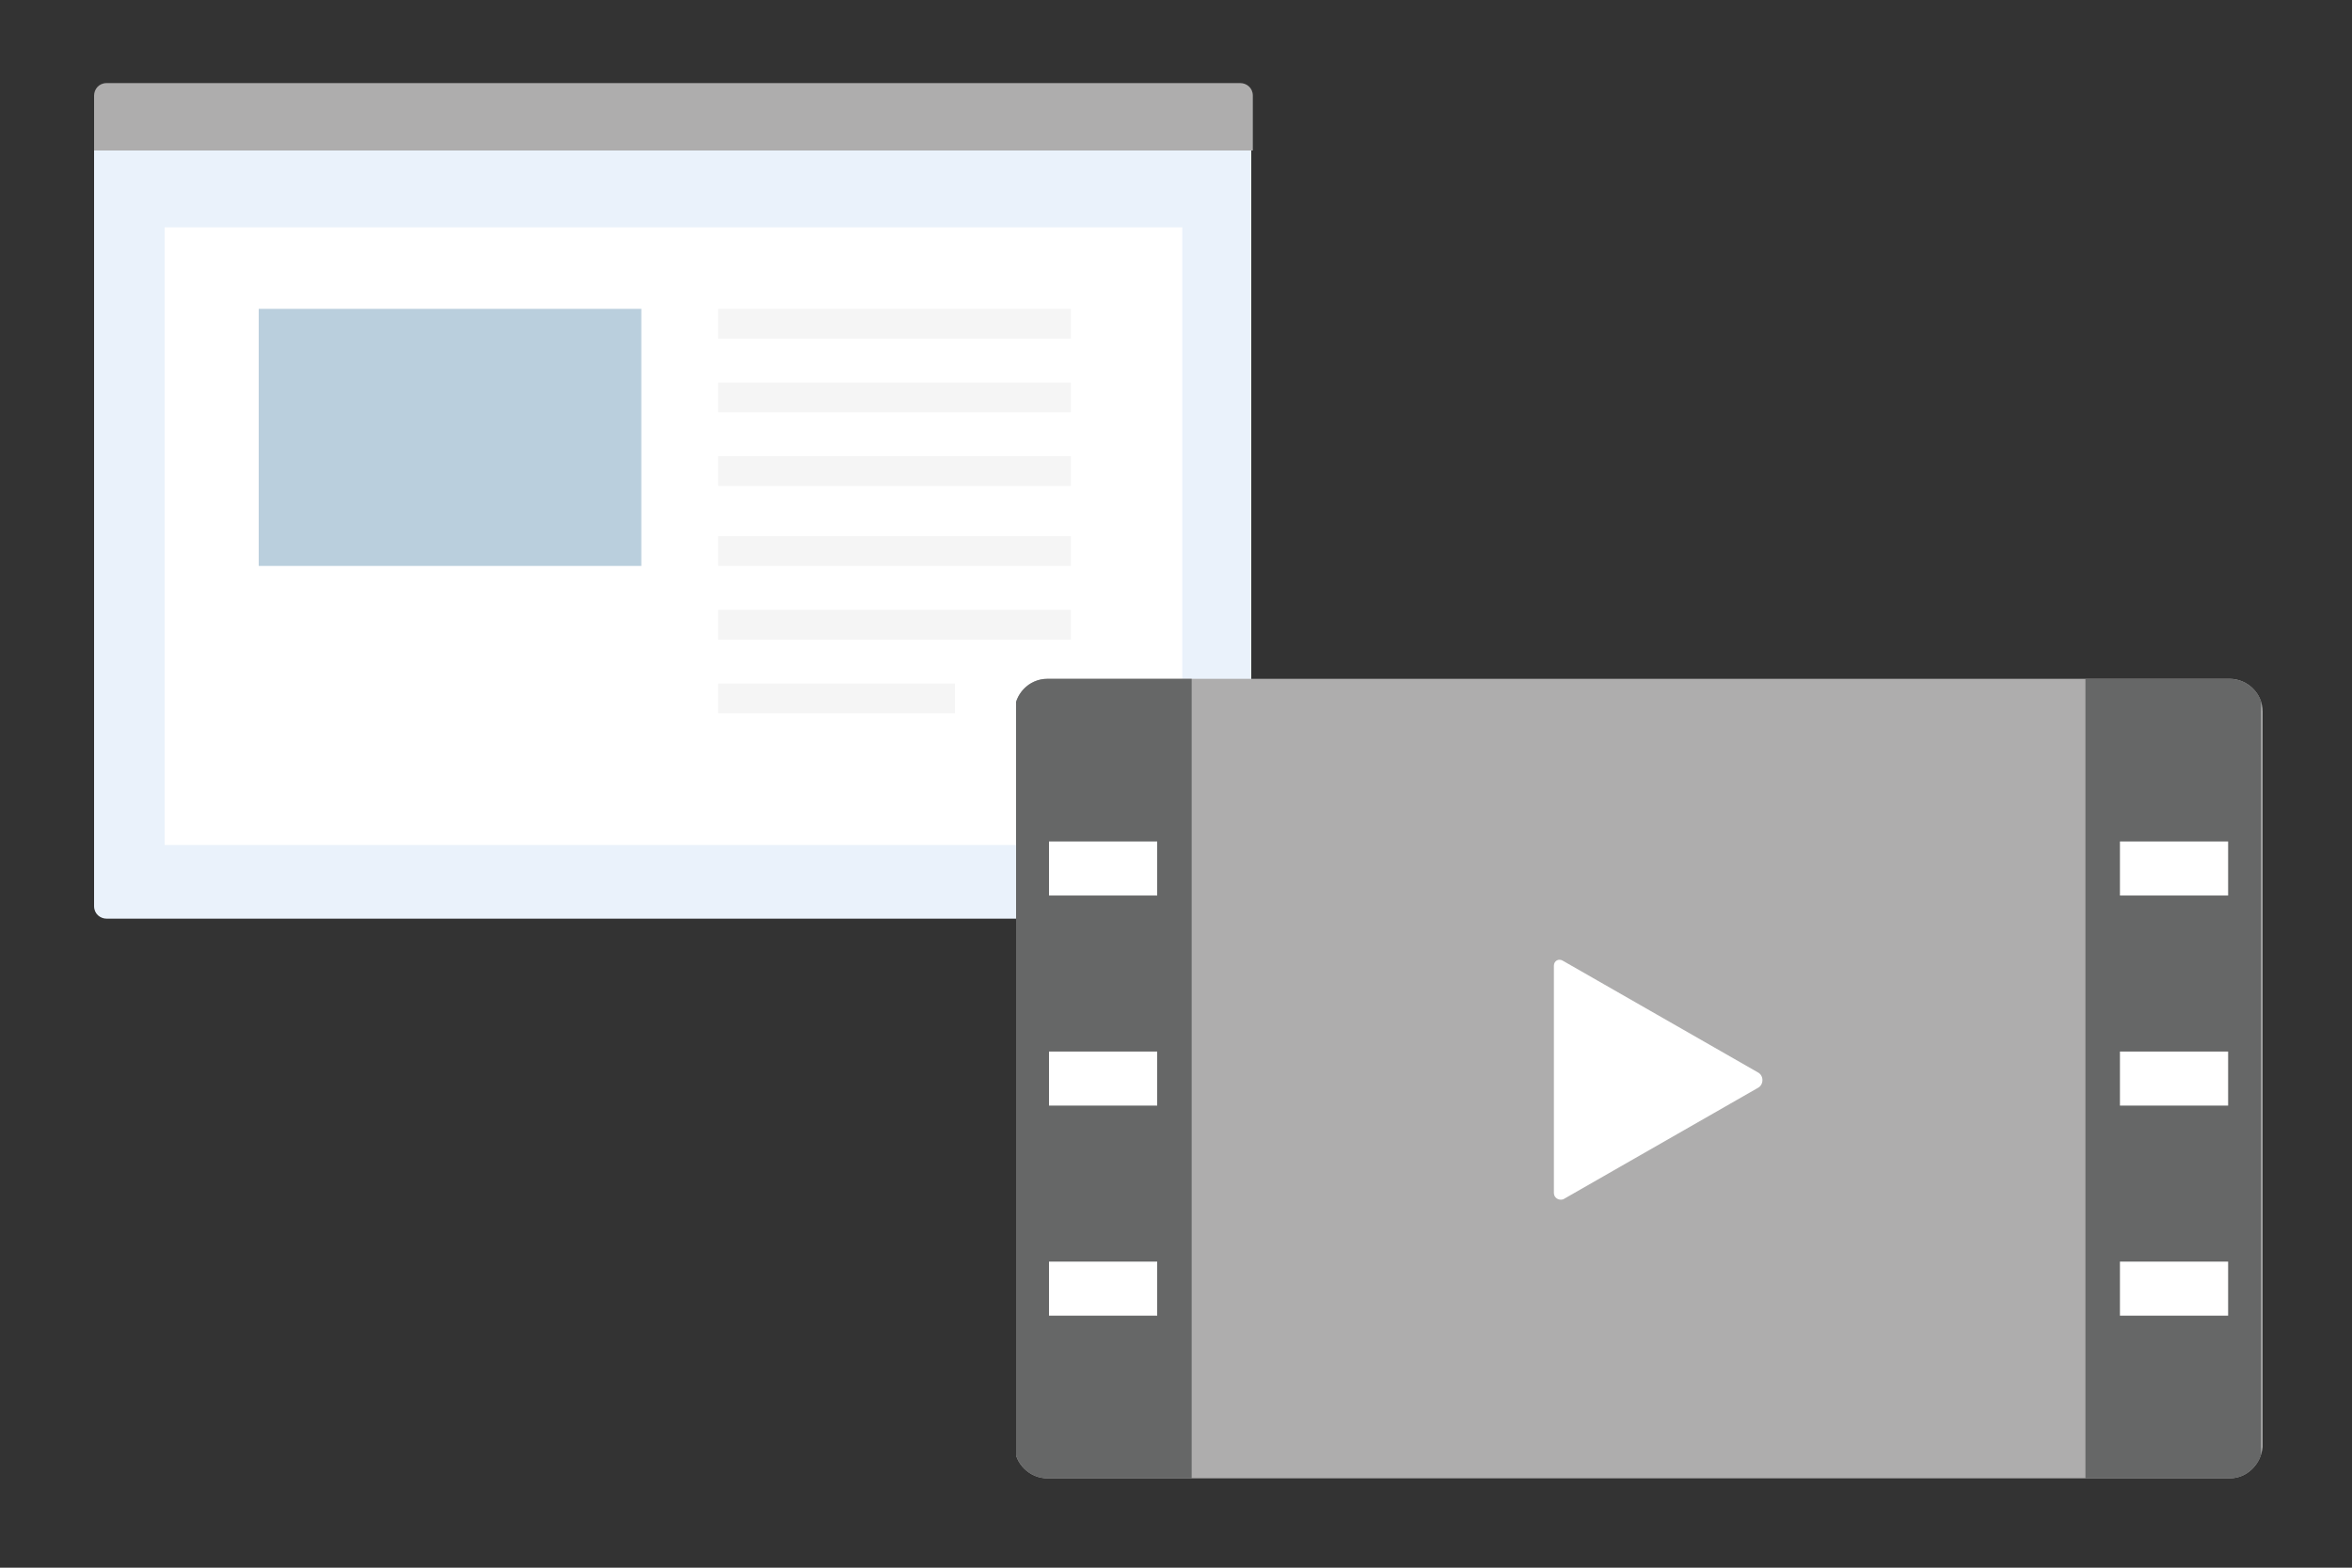 <?xml version="1.0" encoding="utf-8"?>
<!-- Generator: Adobe Illustrator 21.1.0, SVG Export Plug-In . SVG Version: 6.00 Build 0)  -->
<svg version="1.1" id="レイヤー_1" xmlns="http://www.w3.org/2000/svg" xmlns:xlink="http://www.w3.org/1999/xlink" x="0px"
	 y="0px" width="150px" height="100px" viewBox="0 0 150 100" style="enable-background:new 0 0 150 100;" xml:space="preserve">
<rect x="0" y="0" width="150" height="100" fill="#333333" stroke="none"/>
<style type="text/css">
	.st0{fill:#EAF2FB;}
	.st1{fill:#AEADAD;}
	.st2{fill:#FFFFFF;}
	.st3{fill:#F5F5F5;}
	.st4{fill:#BACFDD;}
	.st5{clip-path:url(#SVGID_2_);fill:#AEADAD;}
	.st6{clip-path:url(#SVGID_4_);fill:#FFFFFF;}
	.st7{clip-path:url(#SVGID_6_);fill:#666767;}
	.st8{clip-path:url(#SVGID_8_);}
	.st9{fill:none;stroke:#FFFFFF;stroke-width:3.451;stroke-miterlimit:10;}
	.st10{clip-path:url(#SVGID_10_);}
	.st11{clip-path:url(#SVGID_12_);}
	.st12{clip-path:url(#SVGID_14_);fill:#666767;}
	.st13{clip-path:url(#SVGID_16_);}
	.st14{clip-path:url(#SVGID_18_);}
	.st15{clip-path:url(#SVGID_20_);}
	.st16{fill:none;}
</style>
<g id="design">
	<g>
		<path class="st0" d="M79.1,58.6H6.8c-0.4,0-0.8-0.3-0.8-0.8V8.3h73.8v49.5C79.8,58.2,79.5,58.6,79.1,58.6z"/>
		<path class="st1" d="M79.8,9.6H6V6.1c0-0.4,0.3-0.8,0.8-0.8h72.3c0.4,0,0.8,0.3,0.8,0.8v3.5H79.8z"/>
		<g>
			<rect x="10.5" y="14.5" class="st2" width="64.9" height="39.4"/>
			<rect x="45.8" y="19.7" class="st3" width="22.5" height="1.9"/>
			<rect x="45.8" y="24.4" class="st3" width="22.5" height="1.9"/>
			<rect x="45.8" y="34.2" class="st3" width="22.5" height="1.9"/>
			<rect x="45.8" y="38.9" class="st3" width="22.5" height="1.9"/>
			<rect x="45.8" y="43.6" class="st3" width="15.1" height="1.9"/>
			<rect x="16.5" y="19.7" class="st4" width="24.4" height="16.4"/>
			<rect x="45.8" y="29.1" class="st3" width="22.5" height="1.9"/>
		</g>
	</g>
	<g>
		<g>
			<g>
				<defs>
					<path id="SVGID_1_" d="M142.2,94.3H66.8c-1.1,0-2.1-0.9-2.1-2.1V45.4c0-1.1,0.9-2.1,2.1-2.1h75.4c1.1,0,2.1,0.9,2.1,2.1v46.9
						C144.2,93.4,143.3,94.3,142.2,94.3z"/>
				</defs>
				<clipPath id="SVGID_2_">
					<use xlink:href="#SVGID_1_"  style="overflow:visible;"/>
				</clipPath>
				<rect x="64.8" y="43.3" class="st5" width="79.5" height="51"/>
			</g>
			<g>
				<defs>
					<path id="SVGID_3_" d="M142.2,94.3H66.8c-1.1,0-2.1-0.9-2.1-2.1V45.4c0-1.1,0.9-2.1,2.1-2.1h75.4c1.1,0,2.1,0.9,2.1,2.1v46.9
						C144.2,93.4,143.3,94.3,142.2,94.3z"/>
				</defs>
				<clipPath id="SVGID_4_">
					<use xlink:href="#SVGID_3_"  style="overflow:visible;"/>
				</clipPath>
				<path class="st6" d="M99.1,76.1V61.6c0-0.3,0.3-0.5,0.6-0.3l12.4,7.1c0.4,0.2,0.4,0.8,0,1l-12.4,7.1
					C99.4,76.6,99.1,76.4,99.1,76.1z"/>
			</g>
			<g>
				<defs>
					<path id="SVGID_5_" d="M142.2,94.3H66.8c-1.1,0-2.1-0.9-2.1-2.1V45.4c0-1.1,0.9-2.1,2.1-2.1h75.4c1.1,0,2.1,0.9,2.1,2.1v46.9
						C144.2,93.4,143.3,94.3,142.2,94.3z"/>
				</defs>
				<clipPath id="SVGID_6_">
					<use xlink:href="#SVGID_5_"  style="overflow:visible;"/>
				</clipPath>
				<rect x="133" y="43.3" class="st7" width="11.2" height="51"/>
			</g>
			<g>
				<defs>
					<path id="SVGID_7_" d="M142.2,94.3H66.8c-1.1,0-2.1-0.9-2.1-2.1V45.4c0-1.1,0.9-2.1,2.1-2.1h75.4c1.1,0,2.1,0.9,2.1,2.1v46.9
						C144.2,93.4,143.3,94.3,142.2,94.3z"/>
				</defs>
				<clipPath id="SVGID_8_">
					<use xlink:href="#SVGID_7_"  style="overflow:visible;"/>
				</clipPath>
				<g class="st8">
					<line class="st9" x1="135.2" y1="55.4" x2="142.1" y2="55.4"/>
				</g>
			</g>
			<g>
				<defs>
					<path id="SVGID_9_" d="M142.2,94.3H66.8c-1.1,0-2.1-0.9-2.1-2.1V45.4c0-1.1,0.9-2.1,2.1-2.1h75.4c1.1,0,2.1,0.9,2.1,2.1v46.9
						C144.2,93.4,143.3,94.3,142.2,94.3z"/>
				</defs>
				<clipPath id="SVGID_10_">
					<use xlink:href="#SVGID_9_"  style="overflow:visible;"/>
				</clipPath>
				<g class="st10">
					<line class="st9" x1="135.2" y1="68.8" x2="142.1" y2="68.8"/>
				</g>
			</g>
			<g>
				<defs>
					<path id="SVGID_11_" d="M142.2,94.3H66.8c-1.1,0-2.1-0.9-2.1-2.1V45.4c0-1.1,0.9-2.1,2.1-2.1h75.4c1.1,0,2.1,0.9,2.1,2.1v46.9
						C144.2,93.4,143.3,94.3,142.2,94.3z"/>
				</defs>
				<clipPath id="SVGID_12_">
					<use xlink:href="#SVGID_11_"  style="overflow:visible;"/>
				</clipPath>
				<g class="st11">
					<line class="st9" x1="135.2" y1="82.2" x2="142.1" y2="82.2"/>
				</g>
			</g>
			<g>
				<defs>
					<path id="SVGID_13_" d="M142.2,94.3H66.8c-1.1,0-2.1-0.9-2.1-2.1V45.4c0-1.1,0.9-2.1,2.1-2.1h75.4c1.1,0,2.1,0.9,2.1,2.1v46.9
						C144.2,93.4,143.3,94.3,142.2,94.3z"/>
				</defs>
				<clipPath id="SVGID_14_">
					<use xlink:href="#SVGID_13_"  style="overflow:visible;"/>
				</clipPath>
				<rect x="64.8" y="43.3" class="st12" width="11.2" height="51"/>
			</g>
			<g>
				<defs>
					<path id="SVGID_15_" d="M142.2,94.3H66.8c-1.1,0-2.1-0.9-2.1-2.1V45.4c0-1.1,0.9-2.1,2.1-2.1h75.4c1.1,0,2.1,0.9,2.1,2.1v46.9
						C144.2,93.4,143.3,94.3,142.2,94.3z"/>
				</defs>
				<clipPath id="SVGID_16_">
					<use xlink:href="#SVGID_15_"  style="overflow:visible;"/>
				</clipPath>
				<g class="st13">
					<line class="st9" x1="66.9" y1="55.4" x2="73.8" y2="55.4"/>
				</g>
			</g>
			<g>
				<defs>
					<path id="SVGID_17_" d="M142.2,94.3H66.8c-1.1,0-2.1-0.9-2.1-2.1V45.4c0-1.1,0.9-2.1,2.1-2.1h75.4c1.1,0,2.1,0.9,2.1,2.1v46.9
						C144.2,93.4,143.3,94.3,142.2,94.3z"/>
				</defs>
				<clipPath id="SVGID_18_">
					<use xlink:href="#SVGID_17_"  style="overflow:visible;"/>
				</clipPath>
				<g class="st14">
					<line class="st9" x1="66.9" y1="68.8" x2="73.8" y2="68.8"/>
				</g>
			</g>
			<g>
				<defs>
					<path id="SVGID_19_" d="M142.2,94.3H66.8c-1.1,0-2.1-0.9-2.1-2.1V45.4c0-1.1,0.9-2.1,2.1-2.1h75.4c1.1,0,2.1,0.9,2.1,2.1v46.9
						C144.2,93.4,143.3,94.3,142.2,94.3z"/>
				</defs>
				<clipPath id="SVGID_20_">
					<use xlink:href="#SVGID_19_"  style="overflow:visible;"/>
				</clipPath>
				<g class="st15">
					<line class="st9" x1="66.9" y1="82.2" x2="73.8" y2="82.2"/>
				</g>
			</g>
		</g>
	</g>
</g>
<g id="grid">
	<rect y="0" class="st16" width="150" height="100"/>
</g>
</svg>
